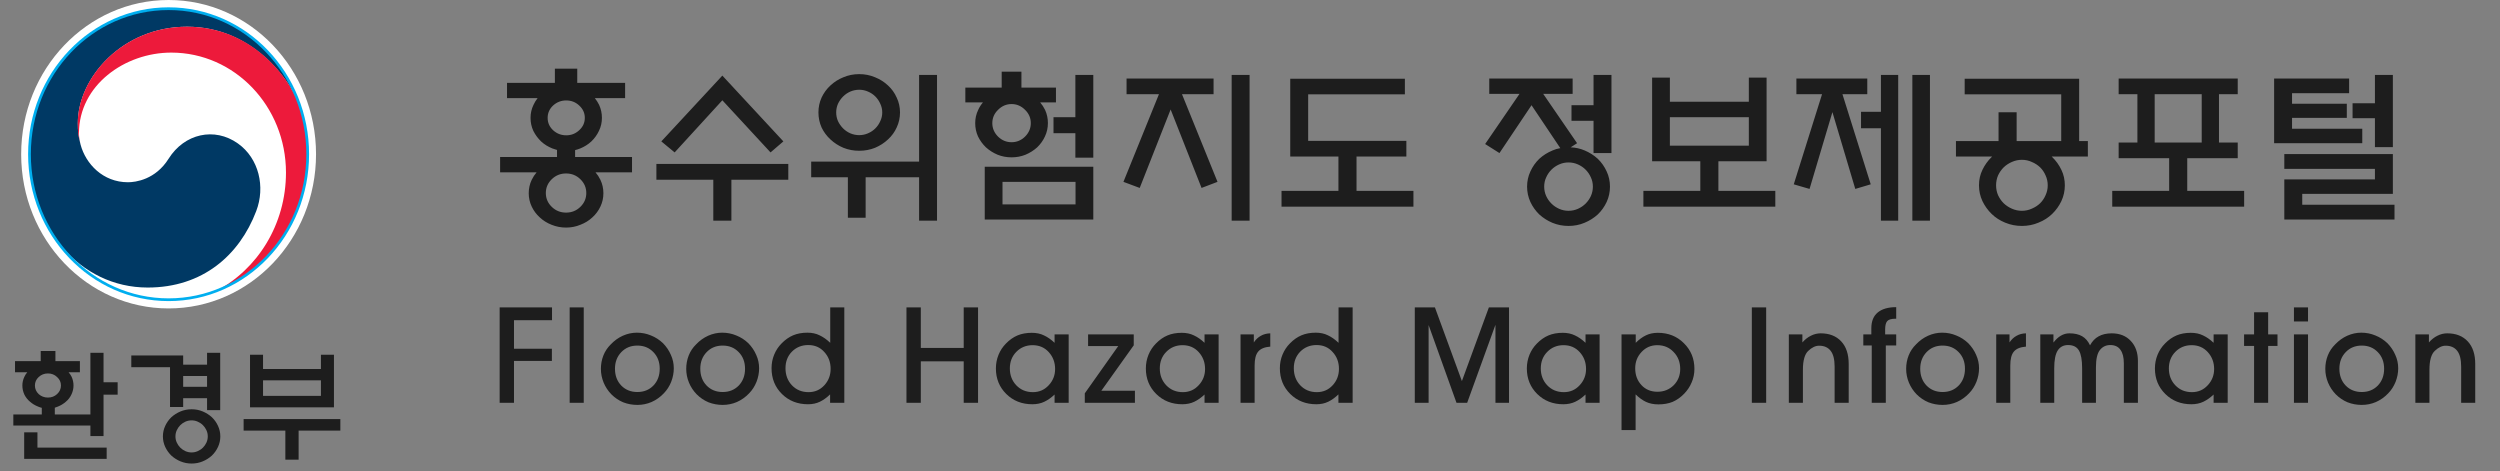 <svg width="228" height="43" viewBox="0 0 228 43" fill="none" xmlns="http://www.w3.org/2000/svg">
<rect x="0" y="0" width="228" height="43" fill="#808080" stroke="none"/>
<path d="M28.822 14.065C28.822 21.833 22.803 28.129 15.376 28.129C7.95 28.129 1.931 21.833 1.931 14.065C1.931 6.296 7.95 0 15.376 0C22.803 0 28.822 6.296 28.822 14.065Z" fill="white"/>
<path d="M21.698 13.085C19.557 11.564 16.817 12.186 15.38 14.47C14.183 16.383 12.37 16.621 11.671 16.621C9.378 16.621 7.818 14.937 7.35 13.195C7.35 13.195 7.342 13.16 7.338 13.147C7.333 13.129 7.329 13.107 7.325 13.089C7.144 12.362 7.097 12.014 7.097 11.242C7.097 7.076 11.186 2.438 17.066 2.438C22.945 2.438 26.541 7.234 27.43 9.902C27.413 9.853 27.396 9.805 27.384 9.761C25.668 4.541 20.939 0.793 15.371 0.793C8.366 0.793 2.684 6.732 2.684 14.064C2.684 20.616 7.203 26.224 13.47 26.224C18.469 26.224 21.829 23.292 23.367 19.253C24.214 17.044 23.616 14.447 21.698 13.085Z" fill="#003964"/>
<path d="M27.502 10.158C26.76 7.557 23.287 2.434 17.057 2.434C11.173 2.434 7.089 7.072 7.089 11.238C7.089 12.01 7.135 12.358 7.316 13.086C7.241 12.768 7.203 12.451 7.203 12.138C7.203 7.799 11.354 4.797 15.62 4.797C21.399 4.797 26.081 9.695 26.081 15.74C26.081 20.475 23.477 24.58 19.692 26.55C24.572 24.703 28.058 19.814 28.058 14.069C28.058 12.711 27.885 11.512 27.502 10.162" fill="#ED1A3B"/>
<path d="M15.376 27.335C22.383 27.335 28.063 21.393 28.063 14.064C28.063 6.735 22.383 0.793 15.376 0.793C8.37 0.793 2.689 6.735 2.689 14.064C2.689 21.393 8.37 27.335 15.376 27.335Z" stroke="#00AEEF" stroke-width="0.25" stroke-miterlimit="10"/>
<path d="M57.01 8.95H54.25C54.4 9.14 54.53 9.345 54.64 9.565C54.81 9.935 54.895 10.33 54.895 10.75C54.895 11.17 54.805 11.565 54.625 11.935C54.455 12.295 54.225 12.615 53.935 12.895C53.645 13.165 53.305 13.38 52.915 13.54C52.765 13.6 52.61 13.65 52.45 13.69V14.32H57.64V15.715H54.31C54.49 15.925 54.64 16.155 54.76 16.405C54.94 16.785 55.03 17.19 55.03 17.62C55.03 18.05 54.94 18.455 54.76 18.835C54.58 19.215 54.335 19.545 54.025 19.825C53.715 20.115 53.35 20.34 52.93 20.5C52.52 20.67 52.085 20.755 51.625 20.755C51.165 20.755 50.725 20.67 50.305 20.5C49.895 20.34 49.535 20.115 49.225 19.825C48.915 19.545 48.67 19.215 48.49 18.835C48.31 18.455 48.22 18.05 48.22 17.62C48.22 17.19 48.31 16.785 48.49 16.405C48.61 16.155 48.76 15.925 48.94 15.715H45.61V14.32H50.8V13.675C50.68 13.645 50.54 13.6 50.38 13.54C49.98 13.38 49.635 13.165 49.345 12.895C49.055 12.615 48.82 12.295 48.64 11.935C48.47 11.565 48.385 11.17 48.385 10.75C48.385 10.33 48.475 9.935 48.655 9.565C48.755 9.345 48.88 9.14 49.03 8.95H46.24V7.555H50.605V6.265H52.645V7.555H57.01V8.95ZM53.335 10.75C53.335 10.31 53.165 9.935 52.825 9.625C52.495 9.315 52.1 9.16 51.64 9.16C51.18 9.16 50.78 9.315 50.44 9.625C50.11 9.935 49.945 10.31 49.945 10.75C49.945 11.19 50.11 11.565 50.44 11.875C50.78 12.185 51.18 12.34 51.64 12.34C52.1 12.34 52.495 12.185 52.825 11.875C53.165 11.565 53.335 11.19 53.335 10.75ZM53.47 17.605C53.47 17.115 53.29 16.695 52.93 16.345C52.57 15.995 52.135 15.82 51.625 15.82C51.115 15.82 50.68 15.995 50.32 16.345C49.96 16.695 49.78 17.115 49.78 17.605C49.78 18.095 49.96 18.515 50.32 18.865C50.68 19.215 51.115 19.39 51.625 19.39C52.135 19.39 52.57 19.215 52.93 18.865C53.29 18.515 53.47 18.095 53.47 17.605ZM65.878 6.895L71.443 12.895L70.273 13.9L65.878 9.145L61.528 13.9L60.313 12.895L65.878 6.895ZM71.893 14.95V16.39H66.703V20.125H65.053V16.39H59.863V14.95H71.893ZM82.081 10.255C82.081 10.735 81.981 11.19 81.781 11.62C81.591 12.04 81.326 12.405 80.986 12.715C80.646 13.035 80.251 13.29 79.801 13.48C79.351 13.66 78.871 13.75 78.361 13.75C77.851 13.75 77.371 13.66 76.921 13.48C76.471 13.29 76.076 13.035 75.736 12.715C75.396 12.405 75.126 12.04 74.926 11.62C74.736 11.19 74.641 10.735 74.641 10.255C74.641 9.775 74.736 9.325 74.926 8.905C75.126 8.475 75.396 8.105 75.736 7.795C76.076 7.475 76.471 7.225 76.921 7.045C77.371 6.855 77.851 6.76 78.361 6.76C78.871 6.76 79.351 6.855 79.801 7.045C80.251 7.225 80.646 7.475 80.986 7.795C81.326 8.105 81.591 8.475 81.781 8.905C81.981 9.325 82.081 9.775 82.081 10.255ZM80.461 10.255C80.461 9.975 80.401 9.71 80.281 9.46C80.171 9.21 80.021 8.99 79.831 8.8C79.641 8.61 79.416 8.46 79.156 8.35C78.906 8.24 78.641 8.185 78.361 8.185C78.081 8.185 77.811 8.24 77.551 8.35C77.301 8.46 77.081 8.61 76.891 8.8C76.701 8.99 76.546 9.21 76.426 9.46C76.316 9.71 76.261 9.975 76.261 10.255C76.261 10.535 76.316 10.8 76.426 11.05C76.546 11.3 76.701 11.52 76.891 11.71C77.081 11.9 77.301 12.05 77.551 12.16C77.811 12.27 78.081 12.325 78.361 12.325C78.641 12.325 78.906 12.27 79.156 12.16C79.416 12.05 79.641 11.9 79.831 11.71C80.021 11.52 80.171 11.3 80.281 11.05C80.401 10.8 80.461 10.535 80.461 10.255ZM73.981 14.74H83.821V6.835H85.456V20.125H83.821V16.165H78.946V19.855H77.326V16.165H73.981V14.74ZM96.304 9.34H94.864C95.044 9.55 95.194 9.78 95.314 10.03C95.484 10.4 95.569 10.8 95.569 11.23C95.569 11.66 95.479 12.065 95.299 12.445C95.129 12.815 94.894 13.145 94.594 13.435C94.284 13.715 93.929 13.94 93.529 14.11C93.129 14.27 92.704 14.35 92.254 14.35C91.804 14.35 91.379 14.27 90.979 14.11C90.579 13.94 90.224 13.715 89.914 13.435C89.614 13.145 89.374 12.815 89.194 12.445C89.024 12.065 88.939 11.66 88.939 11.23C88.939 10.8 89.029 10.4 89.209 10.03C89.319 9.78 89.464 9.55 89.644 9.34H88.039V7.99H91.354V6.535H93.154V7.99H96.304V9.34ZM94.009 11.23C94.009 10.76 93.834 10.355 93.484 10.015C93.134 9.665 92.724 9.49 92.254 9.49C91.784 9.49 91.374 9.665 91.024 10.015C90.674 10.355 90.499 10.76 90.499 11.23C90.499 11.7 90.674 12.11 91.024 12.46C91.374 12.8 91.784 12.97 92.254 12.97C92.724 12.97 93.134 12.8 93.484 12.46C93.834 12.11 94.009 11.7 94.009 11.23ZM96.079 12.145V10.69H98.074V6.835H99.709V14.38H98.074V12.145H96.079ZM98.089 16.585H91.429V18.64H98.089V16.585ZM89.809 15.205H99.709V20.02H89.809V15.205ZM107.797 8.59L111.037 16.585L109.582 17.14L106.762 9.985L103.942 17.14L102.457 16.585L105.697 8.59H102.742V7.165H110.677V8.59H107.797ZM112.327 6.835H113.962V20.125H112.327V6.835ZM128.125 7.18V8.605H119.305V12.85H128.26V14.275H123.715V17.41H128.905V18.85H116.875V17.41H122.065V14.275H117.67V7.18H128.125ZM143.425 8.56H140.74L143.83 13.06L143.245 13.435C143.695 13.455 144.12 13.55 144.52 13.72C144.97 13.91 145.37 14.165 145.72 14.485C146.06 14.815 146.33 15.2 146.53 15.64C146.73 16.07 146.83 16.53 146.83 17.02C146.83 17.51 146.73 17.975 146.53 18.415C146.33 18.845 146.06 19.225 145.72 19.555C145.37 19.875 144.965 20.13 144.505 20.32C144.055 20.51 143.57 20.605 143.05 20.605C142.53 20.605 142.04 20.51 141.58 20.32C141.13 20.13 140.73 19.875 140.38 19.555C140.04 19.225 139.77 18.845 139.57 18.415C139.37 17.975 139.27 17.51 139.27 17.02C139.27 16.53 139.37 16.07 139.57 15.64C139.77 15.2 140.04 14.815 140.38 14.485C140.73 14.165 141.135 13.91 141.595 13.72C141.815 13.62 142.05 13.55 142.3 13.51L139.675 9.595L136.75 13.96L135.445 13.135L138.58 8.56H135.82V7.165H143.425V8.56ZM143.32 11.02V9.595H145.33V6.835H146.965V13.96H145.33V11.02H143.32ZM145.27 17.02C145.27 16.72 145.21 16.44 145.09 16.18C144.97 15.91 144.81 15.675 144.61 15.475C144.41 15.275 144.175 15.115 143.905 14.995C143.635 14.875 143.35 14.815 143.05 14.815C142.75 14.815 142.465 14.875 142.195 14.995C141.925 15.115 141.69 15.275 141.49 15.475C141.29 15.675 141.13 15.91 141.01 16.18C140.89 16.44 140.83 16.72 140.83 17.02C140.83 17.32 140.89 17.605 141.01 17.875C141.13 18.135 141.29 18.365 141.49 18.565C141.69 18.765 141.925 18.925 142.195 19.045C142.465 19.165 142.75 19.225 143.05 19.225C143.35 19.225 143.635 19.165 143.905 19.045C144.175 18.925 144.41 18.765 144.61 18.565C144.81 18.365 144.97 18.135 145.09 17.875C145.21 17.605 145.27 17.32 145.27 17.02ZM150.673 7.075H152.293V9.28H159.493V7.075H161.113V14.71H156.718V17.41H161.908V18.85H149.878V17.41H155.068V14.71H150.673V7.075ZM159.493 10.69H152.293V13.285H159.493V10.69ZM168.031 8.59L170.611 16.81L169.201 17.23L167.116 10.225L165.031 17.23L163.591 16.81L166.171 8.59H163.831V7.165H170.296V8.59H168.031ZM174.406 6.835H176.011V20.125H174.406V6.835ZM171.541 11.695H169.726V10.195H171.541V6.835H173.116V20.125H171.541V11.695ZM187.983 12.865V8.605H179.178V7.18H189.618V12.865H190.413V14.275H187.113L187.158 14.32C187.508 14.66 187.788 15.05 187.998 15.49C188.208 15.92 188.313 16.39 188.313 16.9C188.313 17.41 188.208 17.89 187.998 18.34C187.788 18.78 187.508 19.17 187.158 19.51C186.808 19.85 186.393 20.115 185.913 20.305C185.443 20.505 184.938 20.605 184.398 20.605C183.858 20.605 183.348 20.505 182.868 20.305C182.398 20.115 181.988 19.85 181.638 19.51C181.288 19.17 181.008 18.78 180.798 18.34C180.588 17.89 180.483 17.41 180.483 16.9C180.483 16.39 180.588 15.92 180.798 15.49C181.008 15.05 181.288 14.66 181.638 14.32L181.683 14.275H178.383V12.865H182.268V10.24H183.918V12.865H187.983ZM186.753 16.9C186.753 16.58 186.688 16.28 186.558 16C186.438 15.72 186.273 15.475 186.063 15.265C185.843 15.055 185.588 14.89 185.298 14.77C185.018 14.64 184.718 14.575 184.398 14.575C184.078 14.575 183.773 14.64 183.483 14.77C183.203 14.89 182.953 15.055 182.733 15.265C182.523 15.475 182.353 15.72 182.223 16C182.103 16.28 182.043 16.58 182.043 16.9C182.043 17.22 182.103 17.52 182.223 17.8C182.353 18.08 182.523 18.325 182.733 18.535C182.953 18.745 183.203 18.91 183.483 19.03C183.773 19.16 184.078 19.225 184.398 19.225C184.718 19.225 185.018 19.16 185.298 19.03C185.588 18.91 185.843 18.745 186.063 18.535C186.273 18.325 186.438 18.08 186.558 17.8C186.688 17.52 186.753 17.22 186.753 16.9ZM193.221 7.165H204.081V8.59H202.371V13H204.081V14.425H199.476V17.41H204.666V18.85H192.636V17.41H197.826V14.425H193.221V13H194.931V8.59H193.221V7.165ZM200.796 8.59H196.506V13H200.796V8.59ZM215.439 11.74V13.06H207.399V7.165H214.239V8.5H209.034V9.46H214.029V10.75H209.034V11.74H215.439ZM214.554 10.78V9.415H216.594V6.835H218.229V13.42H216.594V10.78H214.554ZM208.329 14.05H218.229V17.68H209.964V18.67H218.379V20.02H208.329V16.36H216.594V15.4H208.329V14.05Z" fill="#1D1D1D"/>
<path d="M45.568 36.736V28.036H50.344V29.2H46.876V31.804H50.332V32.92H46.876V36.736H45.568ZM51.953 36.736V28.036H53.237V36.736H51.953ZM56.086 33.628C56.086 34.252 56.278 34.764 56.662 35.164C57.046 35.556 57.534 35.752 58.126 35.752C58.718 35.752 59.206 35.556 59.59 35.164C59.974 34.764 60.166 34.252 60.166 33.628C60.166 33.012 59.974 32.508 59.59 32.116C59.206 31.716 58.718 31.516 58.126 31.516C57.534 31.516 57.046 31.716 56.662 32.116C56.278 32.516 56.086 33.02 56.086 33.628ZM54.802 33.64C54.802 33.208 54.878 32.8 55.03 32.416C55.182 32.032 55.41 31.692 55.714 31.396C56.034 31.06 56.398 30.8 56.806 30.616C57.222 30.432 57.646 30.34 58.078 30.34C58.534 30.34 58.962 30.424 59.362 30.592C59.77 30.752 60.138 30.988 60.466 31.3C60.778 31.62 61.018 31.976 61.186 32.368C61.362 32.752 61.45 33.16 61.45 33.592C61.45 34.008 61.37 34.42 61.21 34.828C61.05 35.228 60.826 35.576 60.538 35.872C60.21 36.216 59.838 36.48 59.422 36.664C59.014 36.84 58.582 36.928 58.126 36.928C57.67 36.928 57.238 36.848 56.83 36.688C56.43 36.52 56.074 36.28 55.762 35.968C55.458 35.656 55.222 35.3 55.054 34.9C54.886 34.492 54.802 34.072 54.802 33.64ZM63.867 33.628C63.867 34.252 64.059 34.764 64.444 35.164C64.828 35.556 65.316 35.752 65.907 35.752C66.499 35.752 66.987 35.556 67.371 35.164C67.755 34.764 67.948 34.252 67.948 33.628C67.948 33.012 67.755 32.508 67.371 32.116C66.987 31.716 66.499 31.516 65.907 31.516C65.316 31.516 64.828 31.716 64.444 32.116C64.059 32.516 63.867 33.02 63.867 33.628ZM62.584 33.64C62.584 33.208 62.66 32.8 62.812 32.416C62.964 32.032 63.191 31.692 63.495 31.396C63.816 31.06 64.18 30.8 64.588 30.616C65.004 30.432 65.427 30.34 65.859 30.34C66.316 30.34 66.743 30.424 67.144 30.592C67.552 30.752 67.919 30.988 68.248 31.3C68.559 31.62 68.799 31.976 68.968 32.368C69.144 32.752 69.231 33.16 69.231 33.592C69.231 34.008 69.151 34.42 68.992 34.828C68.832 35.228 68.608 35.576 68.32 35.872C67.992 36.216 67.62 36.48 67.204 36.664C66.796 36.84 66.364 36.928 65.907 36.928C65.451 36.928 65.019 36.848 64.612 36.688C64.212 36.52 63.855 36.28 63.544 35.968C63.239 35.656 63.004 35.3 62.836 34.9C62.667 34.492 62.584 34.072 62.584 33.64ZM71.637 33.58C71.637 34.204 71.833 34.724 72.225 35.14C72.625 35.556 73.129 35.764 73.737 35.764C74.313 35.764 74.793 35.556 75.177 35.14C75.561 34.724 75.753 34.224 75.753 33.64C75.753 33.032 75.561 32.52 75.177 32.104C74.801 31.68 74.313 31.468 73.713 31.468C73.121 31.468 72.625 31.668 72.225 32.068C71.833 32.468 71.637 32.972 71.637 33.58ZM75.705 36.736V35.968C75.401 36.264 75.089 36.488 74.769 36.64C74.457 36.792 74.097 36.868 73.689 36.868C72.737 36.868 71.945 36.556 71.313 35.932C70.681 35.308 70.365 34.524 70.365 33.58C70.365 33.14 70.445 32.728 70.605 32.344C70.765 31.952 70.993 31.608 71.289 31.312C71.609 30.984 71.957 30.74 72.333 30.58C72.709 30.42 73.145 30.34 73.641 30.34C74.057 30.34 74.425 30.42 74.745 30.58C75.073 30.732 75.397 30.96 75.717 31.264V28.036H77.001V36.736H75.705ZM83.978 36.736H82.67V28.036H83.978V31.732H87.89V28.036H89.198V36.736H87.89V32.956H83.978V36.736ZM92.098 33.604C92.098 34.212 92.294 34.724 92.686 35.14C93.086 35.556 93.59 35.764 94.198 35.764C94.774 35.764 95.254 35.556 95.638 35.14C96.03 34.724 96.226 34.228 96.226 33.652C96.226 33.052 96.034 32.54 95.65 32.116C95.266 31.692 94.774 31.48 94.174 31.48C93.582 31.48 93.086 31.684 92.686 32.092C92.294 32.492 92.098 32.996 92.098 33.604ZM96.178 36.736V35.98C95.874 36.268 95.562 36.488 95.242 36.64C94.922 36.792 94.558 36.868 94.15 36.868C93.198 36.868 92.406 36.556 91.774 35.932C91.142 35.308 90.826 34.532 90.826 33.604C90.826 33.164 90.906 32.748 91.066 32.356C91.226 31.964 91.454 31.62 91.75 31.324C92.07 30.996 92.418 30.752 92.794 30.592C93.17 30.432 93.606 30.352 94.102 30.352C94.526 30.352 94.898 30.432 95.218 30.592C95.546 30.744 95.866 30.968 96.178 31.264V30.496H97.462V36.736H96.178ZM103.505 36.736H98.933V35.872L101.981 31.564H99.233V30.496H103.397V31.492L100.445 35.632H103.505V36.736ZM105.774 33.604C105.774 34.212 105.97 34.724 106.362 35.14C106.762 35.556 107.266 35.764 107.874 35.764C108.45 35.764 108.93 35.556 109.314 35.14C109.706 34.724 109.902 34.228 109.902 33.652C109.902 33.052 109.71 32.54 109.326 32.116C108.942 31.692 108.45 31.48 107.85 31.48C107.258 31.48 106.762 31.684 106.362 32.092C105.97 32.492 105.774 32.996 105.774 33.604ZM109.854 36.736V35.98C109.55 36.268 109.238 36.488 108.918 36.64C108.598 36.792 108.234 36.868 107.826 36.868C106.874 36.868 106.082 36.556 105.45 35.932C104.818 35.308 104.502 34.532 104.502 33.604C104.502 33.164 104.582 32.748 104.742 32.356C104.902 31.964 105.13 31.62 105.426 31.324C105.746 30.996 106.094 30.752 106.47 30.592C106.846 30.432 107.282 30.352 107.778 30.352C108.202 30.352 108.574 30.432 108.894 30.592C109.222 30.744 109.542 30.968 109.854 31.264V30.496H111.138V36.736H109.854ZM114.421 36.736H113.137V30.496H114.349V31.228C114.525 30.964 114.737 30.764 114.985 30.628C115.233 30.484 115.521 30.408 115.849 30.4V31.612C115.329 31.652 114.961 31.804 114.745 32.068C114.529 32.324 114.421 32.744 114.421 33.328V36.736ZM117.996 33.58C117.996 34.204 118.192 34.724 118.584 35.14C118.984 35.556 119.488 35.764 120.096 35.764C120.672 35.764 121.152 35.556 121.536 35.14C121.92 34.724 122.112 34.224 122.112 33.64C122.112 33.032 121.92 32.52 121.536 32.104C121.16 31.68 120.672 31.468 120.072 31.468C119.48 31.468 118.984 31.668 118.584 32.068C118.192 32.468 117.996 32.972 117.996 33.58ZM122.064 36.736V35.968C121.76 36.264 121.448 36.488 121.128 36.64C120.816 36.792 120.456 36.868 120.048 36.868C119.096 36.868 118.304 36.556 117.672 35.932C117.04 35.308 116.724 34.524 116.724 33.58C116.724 33.14 116.804 32.728 116.964 32.344C117.124 31.952 117.352 31.608 117.648 31.312C117.968 30.984 118.316 30.74 118.692 30.58C119.068 30.42 119.504 30.34 120 30.34C120.416 30.34 120.784 30.42 121.104 30.58C121.432 30.732 121.756 30.96 122.076 31.264V28.036H123.36V36.736H122.064ZM130.289 36.736H129.029V28.036H130.865L133.325 34.756L135.785 28.036H137.621V36.736H136.385V29.62L133.805 36.736H132.833L130.289 29.644V36.736ZM140.52 33.604C140.52 34.212 140.716 34.724 141.108 35.14C141.508 35.556 142.012 35.764 142.62 35.764C143.196 35.764 143.676 35.556 144.06 35.14C144.452 34.724 144.648 34.228 144.648 33.652C144.648 33.052 144.456 32.54 144.072 32.116C143.688 31.692 143.196 31.48 142.596 31.48C142.004 31.48 141.508 31.684 141.108 32.092C140.716 32.492 140.52 32.996 140.52 33.604ZM144.6 36.736V35.98C144.296 36.268 143.984 36.488 143.664 36.64C143.344 36.792 142.98 36.868 142.572 36.868C141.62 36.868 140.828 36.556 140.196 35.932C139.564 35.308 139.248 34.532 139.248 33.604C139.248 33.164 139.328 32.748 139.488 32.356C139.648 31.964 139.876 31.62 140.172 31.324C140.492 30.996 140.84 30.752 141.216 30.592C141.592 30.432 142.028 30.352 142.524 30.352C142.948 30.352 143.32 30.432 143.64 30.592C143.968 30.744 144.288 30.968 144.6 31.264V30.496H145.884V36.736H144.6ZM149.131 33.592C149.131 34.2 149.319 34.708 149.695 35.116C150.071 35.524 150.559 35.728 151.159 35.728C151.743 35.728 152.235 35.532 152.635 35.14C153.035 34.74 153.235 34.244 153.235 33.652C153.235 33.028 153.035 32.512 152.635 32.104C152.243 31.688 151.747 31.48 151.147 31.48C150.571 31.48 150.091 31.688 149.707 32.104C149.323 32.512 149.131 33.008 149.131 33.592ZM149.167 35.968V39.22H147.883V30.496H149.179V31.264C149.475 30.968 149.779 30.744 150.091 30.592C150.411 30.432 150.779 30.352 151.195 30.352C152.147 30.352 152.939 30.668 153.571 31.3C154.211 31.932 154.531 32.712 154.531 33.64C154.531 34.08 154.447 34.492 154.279 34.876C154.119 35.26 153.891 35.604 153.595 35.908C153.267 36.244 152.915 36.492 152.539 36.652C152.163 36.804 151.731 36.88 151.243 36.88C150.819 36.88 150.443 36.804 150.115 36.652C149.795 36.5 149.479 36.272 149.167 35.968ZM159.767 36.736V28.036H161.075V36.736H159.767ZM164.425 36.736H163.141V30.496H164.377V31.228C164.617 30.956 164.877 30.752 165.157 30.616C165.445 30.472 165.741 30.4 166.045 30.4C166.837 30.4 167.461 30.644 167.917 31.132C168.373 31.62 168.601 32.308 168.601 33.196V36.736H167.317V33.436C167.317 32.78 167.197 32.3 166.957 31.996C166.717 31.684 166.365 31.528 165.901 31.528C165.573 31.528 165.245 31.684 164.917 31.996C164.589 32.3 164.425 32.876 164.425 33.724V36.736ZM171.986 36.736H170.702V31.504H169.934V30.496H170.666V29.944C170.666 29.304 170.858 28.824 171.242 28.504C171.634 28.176 172.198 28.012 172.934 28.012V29.068H172.862C172.486 29.068 172.234 29.144 172.106 29.296C171.986 29.44 171.926 29.692 171.926 30.052V30.496H172.934V31.504H171.986V36.736ZM175.125 33.628C175.125 34.252 175.317 34.764 175.701 35.164C176.085 35.556 176.573 35.752 177.165 35.752C177.757 35.752 178.245 35.556 178.629 35.164C179.013 34.764 179.205 34.252 179.205 33.628C179.205 33.012 179.013 32.508 178.629 32.116C178.245 31.716 177.757 31.516 177.165 31.516C176.573 31.516 176.085 31.716 175.701 32.116C175.317 32.516 175.125 33.02 175.125 33.628ZM173.841 33.64C173.841 33.208 173.917 32.8 174.069 32.416C174.221 32.032 174.449 31.692 174.753 31.396C175.073 31.06 175.437 30.8 175.845 30.616C176.261 30.432 176.685 30.34 177.117 30.34C177.573 30.34 178.001 30.424 178.401 30.592C178.809 30.752 179.177 30.988 179.505 31.3C179.817 31.62 180.057 31.976 180.225 32.368C180.401 32.752 180.489 33.16 180.489 33.592C180.489 34.008 180.409 34.42 180.249 34.828C180.089 35.228 179.865 35.576 179.577 35.872C179.249 36.216 178.877 36.48 178.461 36.664C178.053 36.84 177.621 36.928 177.165 36.928C176.709 36.928 176.277 36.848 175.869 36.688C175.469 36.52 175.113 36.28 174.801 35.968C174.497 35.656 174.261 35.3 174.093 34.9C173.925 34.492 173.841 34.072 173.841 33.64ZM183.339 36.736H182.055V30.496H183.267V31.228C183.443 30.964 183.655 30.764 183.903 30.628C184.151 30.484 184.439 30.408 184.767 30.4V31.612C184.247 31.652 183.879 31.804 183.663 32.068C183.447 32.324 183.339 32.744 183.339 33.328V36.736ZM189.89 33.592C189.89 32.84 189.794 32.3 189.602 31.972C189.41 31.636 189.078 31.468 188.606 31.468C188.19 31.468 187.874 31.636 187.658 31.972C187.45 32.308 187.346 32.84 187.346 33.568V36.736H186.074V30.496H187.274V31.24C187.482 30.968 187.706 30.76 187.946 30.616C188.194 30.472 188.454 30.4 188.726 30.4C189.198 30.4 189.586 30.488 189.89 30.664C190.194 30.84 190.434 31.116 190.61 31.492C190.81 31.124 191.07 30.852 191.39 30.676C191.718 30.492 192.118 30.4 192.59 30.4C193.318 30.4 193.898 30.632 194.33 31.096C194.762 31.552 194.978 32.164 194.978 32.932V36.736H193.694V33.124C193.694 32.588 193.59 32.18 193.382 31.9C193.182 31.612 192.874 31.468 192.458 31.468C192.066 31.468 191.75 31.62 191.51 31.924C191.27 32.228 191.15 32.752 191.15 33.496V36.736H189.89V33.592ZM197.801 33.604C197.801 34.212 197.997 34.724 198.389 35.14C198.789 35.556 199.293 35.764 199.901 35.764C200.477 35.764 200.957 35.556 201.341 35.14C201.733 34.724 201.929 34.228 201.929 33.652C201.929 33.052 201.737 32.54 201.353 32.116C200.969 31.692 200.477 31.48 199.877 31.48C199.285 31.48 198.789 31.684 198.389 32.092C197.997 32.492 197.801 32.996 197.801 33.604ZM201.881 36.736V35.98C201.577 36.268 201.265 36.488 200.945 36.64C200.625 36.792 200.261 36.868 199.853 36.868C198.901 36.868 198.109 36.556 197.477 35.932C196.845 35.308 196.529 34.532 196.529 33.604C196.529 33.164 196.609 32.748 196.769 32.356C196.929 31.964 197.157 31.62 197.453 31.324C197.773 30.996 198.121 30.752 198.497 30.592C198.873 30.432 199.309 30.352 199.805 30.352C200.229 30.352 200.601 30.432 200.921 30.592C201.249 30.744 201.569 30.968 201.881 31.264V30.496H203.165V36.736H201.881ZM205.572 36.736V31.552H204.66V30.496H205.572V28.48H206.856V30.496H207.708V31.552H206.856V36.736H205.572ZM209.207 36.736V30.496H210.491V36.736H209.207ZM209.207 28.036H210.491V29.32H209.207V28.036ZM213.352 33.628C213.352 34.252 213.544 34.764 213.928 35.164C214.312 35.556 214.8 35.752 215.392 35.752C215.984 35.752 216.472 35.556 216.856 35.164C217.24 34.764 217.432 34.252 217.432 33.628C217.432 33.012 217.24 32.508 216.856 32.116C216.472 31.716 215.984 31.516 215.392 31.516C214.8 31.516 214.312 31.716 213.928 32.116C213.544 32.516 213.352 33.02 213.352 33.628ZM212.068 33.64C212.068 33.208 212.144 32.8 212.296 32.416C212.448 32.032 212.676 31.692 212.98 31.396C213.3 31.06 213.664 30.8 214.072 30.616C214.488 30.432 214.912 30.34 215.344 30.34C215.8 30.34 216.228 30.424 216.628 30.592C217.036 30.752 217.404 30.988 217.732 31.3C218.044 31.62 218.284 31.976 218.452 32.368C218.628 32.752 218.716 33.16 218.716 33.592C218.716 34.008 218.636 34.42 218.476 34.828C218.316 35.228 218.092 35.576 217.804 35.872C217.476 36.216 217.104 36.48 216.688 36.664C216.28 36.84 215.848 36.928 215.392 36.928C214.936 36.928 214.504 36.848 214.096 36.688C213.696 36.52 213.34 36.28 213.028 35.968C212.724 35.656 212.488 35.3 212.32 34.9C212.152 34.492 212.068 34.072 212.068 33.64ZM221.565 36.736H220.281V30.496H221.517V31.228C221.757 30.956 222.017 30.752 222.297 30.616C222.585 30.472 222.881 30.4 223.185 30.4C223.977 30.4 224.601 30.644 225.057 31.132C225.513 31.62 225.741 32.308 225.741 33.196V36.736H224.457V33.436C224.457 32.78 224.337 32.3 224.097 31.996C223.857 31.684 223.505 31.528 223.041 31.528C222.713 31.528 222.385 31.684 222.057 31.996C221.729 32.3 221.565 32.876 221.565 33.724V36.736Z" fill="#1D1D1D"/>
<path d="M1.369 33.948V32.936H3.712V32.012H5.054V32.936H7.287V33.948H6.253C6.363 34.072 6.455 34.208 6.528 34.355C6.645 34.611 6.704 34.879 6.704 35.158C6.704 35.436 6.642 35.708 6.517 35.972C6.4 36.228 6.231 36.448 6.011 36.632C5.798 36.822 5.553 36.973 5.274 37.083C5.179 37.119 5.087 37.152 4.999 37.182V37.798H8.244V32.177H9.443V34.861H10.73V35.994H9.443V39.767H8.244V38.81H1.215V37.798H3.811V37.193C3.708 37.171 3.598 37.134 3.481 37.083C3.195 36.973 2.946 36.822 2.733 36.632C2.513 36.448 2.341 36.228 2.216 35.972C2.099 35.708 2.04 35.436 2.04 35.158C2.04 34.879 2.102 34.611 2.227 34.355C2.293 34.208 2.381 34.072 2.491 33.948H1.369ZM5.56 35.158C5.56 34.857 5.443 34.6 5.208 34.388C4.981 34.168 4.702 34.058 4.372 34.058C4.042 34.058 3.76 34.168 3.525 34.388C3.298 34.6 3.184 34.857 3.184 35.158C3.184 35.458 3.298 35.719 3.525 35.939C3.76 36.151 4.042 36.258 4.372 36.258C4.702 36.258 4.981 36.151 5.208 35.939C5.443 35.719 5.56 35.458 5.56 35.158ZM3.415 39.426V40.823H9.729V41.846H2.205V39.426H3.415ZM11.975 32.419H16.705V33.255H18.883V32.177H20.082V37.402H18.883V36.313H16.705V37.116H15.506V33.486H11.975V32.419ZM16.705 34.289V35.279H18.883V34.289H16.705ZM18.949 39.8C18.949 39.602 18.909 39.415 18.828 39.239C18.747 39.063 18.641 38.909 18.509 38.777C18.377 38.645 18.22 38.538 18.036 38.458C17.86 38.377 17.673 38.337 17.475 38.337C17.277 38.337 17.087 38.377 16.903 38.458C16.727 38.538 16.573 38.645 16.441 38.777C16.309 38.909 16.203 39.063 16.122 39.239C16.041 39.415 16.001 39.602 16.001 39.8C16.001 39.998 16.041 40.185 16.122 40.361C16.203 40.537 16.309 40.691 16.441 40.823C16.573 40.955 16.727 41.061 16.903 41.142C17.087 41.222 17.277 41.263 17.475 41.263C17.673 41.263 17.86 41.222 18.036 41.142C18.22 41.061 18.377 40.955 18.509 40.823C18.641 40.691 18.747 40.537 18.828 40.361C18.909 40.185 18.949 39.998 18.949 39.8ZM20.093 39.8C20.093 40.137 20.023 40.456 19.884 40.757C19.745 41.057 19.558 41.321 19.323 41.549C19.081 41.769 18.802 41.945 18.487 42.077C18.172 42.209 17.834 42.275 17.475 42.275C17.116 42.275 16.779 42.209 16.463 42.077C16.148 41.945 15.869 41.769 15.627 41.549C15.393 41.321 15.206 41.057 15.066 40.757C14.927 40.456 14.857 40.137 14.857 39.8C14.857 39.462 14.927 39.143 15.066 38.843C15.206 38.542 15.393 38.278 15.627 38.051C15.869 37.831 16.148 37.655 16.463 37.523C16.779 37.391 17.116 37.325 17.475 37.325C17.834 37.325 18.172 37.391 18.487 37.523C18.802 37.655 19.081 37.831 19.323 38.051C19.558 38.278 19.745 38.542 19.884 38.843C20.023 39.143 20.093 39.462 20.093 39.8ZM22.801 32.353H23.989V33.651H29.269V32.353H30.457V37.149H22.801V32.353ZM29.269 34.685H23.989V36.104H29.269V34.685ZM31.04 38.216V39.272H27.234V41.923H26.024V39.272H22.218V38.216H31.04Z" fill="#1D1D1D"/>
</svg>
